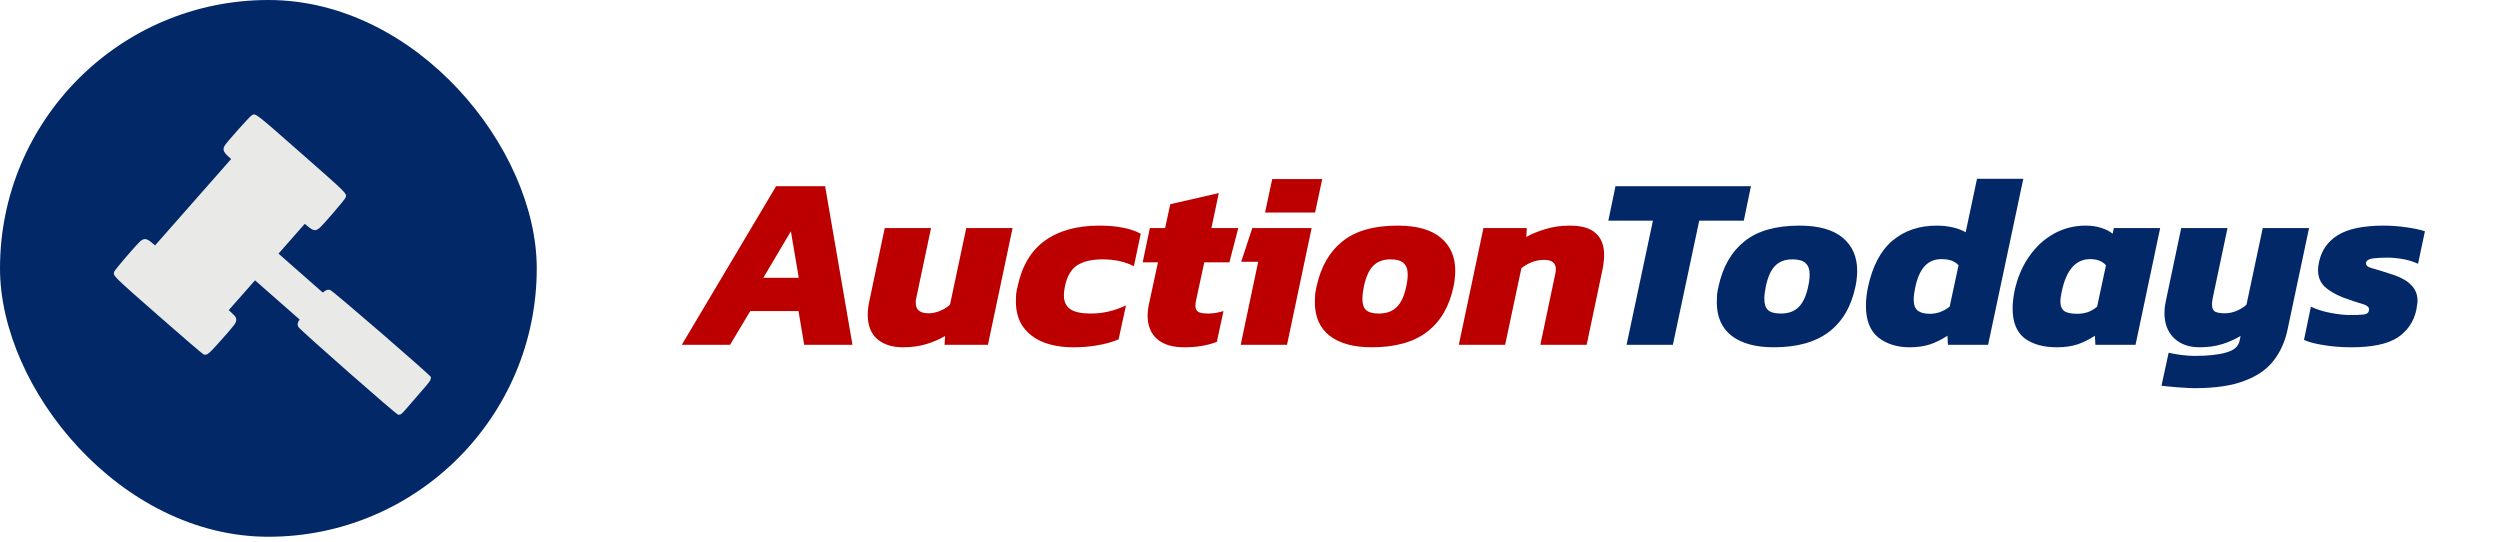 <svg width="203" height="44" viewBox="0 0 203 44" fill="none" xmlns="http://www.w3.org/2000/svg">
<rect width="43.585" height="43.585" rx="21.793" fill="#022868"/>
<path fill-rule="evenodd" clip-rule="evenodd" d="M20.419 9.382C20.255 9.482 18.47 11.479 18.275 11.78C18.059 12.112 18.116 12.319 18.528 12.693L18.769 12.912L15.68 16.42L12.59 19.928L12.341 19.717C11.918 19.357 11.706 19.326 11.402 19.582C11.088 19.847 9.322 21.905 9.273 22.063C9.17 22.398 9.098 22.326 12.866 25.634C14.827 27.355 16.482 28.775 16.545 28.789C16.828 28.854 16.943 28.758 17.954 27.623C19.087 26.352 19.201 26.195 19.184 25.933C19.174 25.775 19.127 25.704 18.874 25.464L18.576 25.181L19.642 23.971L20.707 22.762L22.52 24.356L24.334 25.951C24.156 26.165 24.123 26.348 24.226 26.549C24.34 26.772 32.149 33.638 32.324 33.669C32.612 33.72 32.663 33.549 33.774 32.283C34.55 31.398 34.889 30.993 34.932 30.892C34.952 30.817 35.013 30.69 34.99 30.617C34.937 30.445 27.06 23.639 26.821 23.553C26.617 23.48 26.431 23.563 26.212 23.758L24.413 22.177L22.615 20.595L23.68 19.386L24.745 18.176L25.064 18.435C25.451 18.75 25.64 18.768 25.938 18.517C26.252 18.252 28.018 16.194 28.067 16.036C28.17 15.701 28.242 15.773 24.472 12.459C20.601 9.055 20.757 9.174 20.419 9.382Z" fill="#E9EAE8"/>
<path d="M55.36 28L63.02 15.12H67L69.22 28H65.3L64.84 25.26H60.92L59.28 28H55.36ZM61.98 22.56H64.86L64.22 18.78L61.98 22.56ZM73.32 28.2C72.454 28.2 71.76 27.98 71.24 27.54C70.72 27.087 70.46 26.427 70.46 25.56C70.46 25.227 70.5 24.873 70.58 24.5L71.84 18.52H75.6L74.4 24.2C74.387 24.267 74.374 24.333 74.36 24.4C74.36 24.467 74.36 24.533 74.36 24.6C74.36 25.16 74.707 25.44 75.4 25.44C75.707 25.44 76.02 25.373 76.34 25.24C76.66 25.107 76.927 24.94 77.14 24.74L78.46 18.52H82.22L80.22 28H76.7L76.74 27.28C76.3 27.547 75.793 27.767 75.22 27.94C74.647 28.113 74.013 28.2 73.32 28.2ZM87.15 28.2C86.256 28.2 85.456 28.067 84.749 27.8C84.043 27.52 83.49 27.107 83.09 26.56C82.689 26 82.49 25.3 82.49 24.46C82.49 24.273 82.496 24.08 82.51 23.88C82.536 23.68 82.576 23.473 82.629 23.26C82.99 21.58 83.73 20.34 84.85 19.54C85.983 18.727 87.456 18.32 89.269 18.32C89.976 18.32 90.596 18.373 91.129 18.48C91.676 18.573 92.176 18.74 92.629 18.98L92.07 21.62C91.363 21.247 90.51 21.06 89.51 21.06C88.656 21.06 87.976 21.22 87.469 21.54C86.976 21.86 86.643 22.433 86.469 23.26C86.443 23.393 86.423 23.52 86.409 23.64C86.396 23.76 86.389 23.873 86.389 23.98C86.389 24.5 86.57 24.88 86.93 25.12C87.29 25.347 87.836 25.46 88.57 25.46C89.049 25.46 89.529 25.407 90.01 25.3C90.503 25.18 90.976 25.013 91.43 24.8L90.829 27.56C90.269 27.787 89.689 27.947 89.09 28.04C88.49 28.147 87.843 28.2 87.15 28.2ZM96.167 28.2C95.193 28.2 94.453 27.973 93.947 27.52C93.44 27.067 93.187 26.44 93.187 25.64C93.187 25.333 93.227 25 93.307 24.64L94.027 21.3H92.787L93.367 18.52H94.607L95.027 16.58L98.967 15.68L98.367 18.52H100.547L99.827 21.3H97.787L97.127 24.36C97.087 24.533 97.067 24.68 97.067 24.8C97.067 25.067 97.153 25.247 97.327 25.34C97.513 25.42 97.773 25.46 98.107 25.46C98.493 25.46 98.907 25.393 99.347 25.26L98.807 27.76C98.047 28.053 97.167 28.2 96.167 28.2ZM102.724 17.26L103.304 14.54H107.364L106.784 17.26H102.724ZM100.744 28L102.164 21.26H100.784L101.684 18.52H106.504L104.504 28H100.744ZM111.387 28.2C109.934 28.2 108.8 27.893 107.987 27.28C107.174 26.653 106.767 25.74 106.767 24.54C106.767 24.34 106.774 24.133 106.787 23.92C106.814 23.707 106.854 23.487 106.907 23.26C107.254 21.66 107.954 20.44 109.007 19.6C110.06 18.747 111.554 18.32 113.487 18.32C115.034 18.32 116.2 18.647 116.987 19.3C117.774 19.953 118.167 20.853 118.167 22C118.167 22.2 118.154 22.407 118.127 22.62C118.114 22.82 118.08 23.033 118.027 23.26C117.694 24.873 116.98 26.1 115.887 26.94C114.794 27.78 113.294 28.2 111.387 28.2ZM111.967 25.46C112.58 25.46 113.06 25.287 113.407 24.94C113.767 24.593 114.027 24.033 114.187 23.26C114.267 22.9 114.307 22.58 114.307 22.3C114.307 21.873 114.194 21.56 113.967 21.36C113.754 21.16 113.4 21.06 112.907 21.06C112.307 21.06 111.834 21.24 111.487 21.6C111.154 21.947 110.907 22.5 110.747 23.26C110.667 23.66 110.627 24 110.627 24.28C110.627 24.693 110.727 24.993 110.927 25.18C111.14 25.367 111.487 25.46 111.967 25.46ZM118.456 28L120.456 18.52H123.976L123.936 19.24C124.349 19 124.869 18.787 125.496 18.6C126.122 18.413 126.776 18.32 127.456 18.32C128.429 18.32 129.136 18.527 129.576 18.94C130.029 19.34 130.256 19.933 130.256 20.72C130.256 20.893 130.242 21.08 130.216 21.28C130.202 21.48 130.169 21.693 130.116 21.92L128.836 28H125.076L126.276 22.3C126.316 22.14 126.336 21.993 126.336 21.86C126.336 21.353 126.016 21.1 125.376 21.1C125.029 21.1 124.689 21.167 124.356 21.3C124.036 21.433 123.762 21.593 123.536 21.78L122.216 28H118.456Z" fill="#BC0000"/>
<path d="M132.077 28L134.217 17.92H130.597L131.177 15.12H142.177L141.597 17.92H137.977L135.837 28H132.077ZM144.024 28.2C142.57 28.2 141.437 27.893 140.624 27.28C139.81 26.653 139.404 25.74 139.404 24.54C139.404 24.34 139.41 24.133 139.424 23.92C139.45 23.707 139.49 23.487 139.544 23.26C139.89 21.66 140.59 20.44 141.644 19.6C142.697 18.747 144.19 18.32 146.124 18.32C147.67 18.32 148.837 18.647 149.624 19.3C150.41 19.953 150.804 20.853 150.804 22C150.804 22.2 150.79 22.407 150.764 22.62C150.75 22.82 150.717 23.033 150.664 23.26C150.33 24.873 149.617 26.1 148.524 26.94C147.43 27.78 145.93 28.2 144.024 28.2ZM144.604 25.46C145.217 25.46 145.697 25.287 146.044 24.94C146.404 24.593 146.664 24.033 146.824 23.26C146.904 22.9 146.944 22.58 146.944 22.3C146.944 21.873 146.83 21.56 146.604 21.36C146.39 21.16 146.037 21.06 145.544 21.06C144.944 21.06 144.47 21.24 144.124 21.6C143.79 21.947 143.544 22.5 143.384 23.26C143.304 23.66 143.264 24 143.264 24.28C143.264 24.693 143.364 24.993 143.564 25.18C143.777 25.367 144.124 25.46 144.604 25.46ZM155.053 28.2C154.039 28.2 153.193 27.933 152.513 27.4C151.846 26.853 151.513 25.993 151.513 24.82C151.513 24.593 151.526 24.36 151.553 24.12C151.579 23.867 151.619 23.607 151.673 23.34C152.046 21.607 152.713 20.34 153.673 19.54C154.633 18.727 155.833 18.32 157.273 18.32C157.713 18.32 158.139 18.367 158.553 18.46C158.966 18.553 159.319 18.687 159.613 18.86L160.533 14.52H164.293L161.433 28H158.173L158.133 27.26C157.693 27.553 157.226 27.787 156.733 27.96C156.239 28.12 155.679 28.2 155.053 28.2ZM156.713 25.48C157.286 25.48 157.819 25.287 158.313 24.9L159.033 21.54C158.739 21.207 158.279 21.04 157.653 21.04C157.093 21.04 156.639 21.227 156.293 21.6C155.946 21.96 155.686 22.547 155.513 23.36C155.433 23.733 155.393 24.053 155.393 24.32C155.393 24.747 155.499 25.047 155.713 25.22C155.939 25.393 156.273 25.48 156.713 25.48ZM167.025 28.2C165.918 28.2 165.038 27.953 164.385 27.46C163.745 26.953 163.425 26.153 163.425 25.06C163.425 24.833 163.438 24.6 163.465 24.36C163.492 24.12 163.532 23.867 163.585 23.6C163.825 22.52 164.225 21.587 164.785 20.8C165.345 20 166.018 19.387 166.805 18.96C167.592 18.533 168.438 18.32 169.345 18.32C169.852 18.32 170.292 18.387 170.665 18.52C171.038 18.64 171.332 18.793 171.545 18.98L171.645 18.52H175.405L173.405 28H170.145L170.105 27.26C169.665 27.553 169.198 27.787 168.705 27.96C168.212 28.12 167.652 28.2 167.025 28.2ZM168.685 25.48C168.978 25.48 169.265 25.433 169.545 25.34C169.825 25.233 170.072 25.087 170.285 24.9L171.005 21.54C170.712 21.207 170.285 21.04 169.725 21.04C168.565 21.04 167.798 21.9 167.425 23.62C167.345 23.953 167.305 24.24 167.305 24.48C167.305 24.853 167.412 25.113 167.625 25.26C167.838 25.407 168.192 25.48 168.685 25.48ZM178.194 31.52C177.98 31.52 177.694 31.507 177.334 31.48C176.974 31.467 176.62 31.44 176.274 31.4C175.94 31.373 175.687 31.347 175.514 31.32L176.094 28.64C176.347 28.707 176.68 28.767 177.094 28.82C177.507 28.873 177.867 28.9 178.174 28.9C179.28 28.9 180.147 28.807 180.774 28.62C181.4 28.447 181.76 28.133 181.854 27.68L181.934 27.28C181.494 27.547 181 27.767 180.454 27.94C179.907 28.113 179.287 28.2 178.594 28.2C177.74 28.2 177.054 27.953 176.534 27.46C176.014 26.953 175.754 26.273 175.754 25.42C175.754 25.273 175.76 25.127 175.774 24.98C175.8 24.82 175.827 24.66 175.854 24.5L177.114 18.52H180.874L179.674 24.2C179.634 24.4 179.614 24.58 179.614 24.74C179.614 25.007 179.694 25.193 179.854 25.3C180.027 25.393 180.3 25.44 180.674 25.44C180.98 25.44 181.294 25.373 181.614 25.24C181.934 25.107 182.2 24.94 182.414 24.74L183.734 18.52H187.494L185.754 26.74C185.554 27.713 185.18 28.553 184.634 29.26C184.087 29.98 183.294 30.533 182.254 30.92C181.227 31.32 179.874 31.52 178.194 31.52ZM190.924 28.2C190.111 28.2 189.357 28.14 188.664 28.02C187.984 27.913 187.457 27.773 187.084 27.6L187.644 24.9C188.071 25.113 188.591 25.28 189.204 25.4C189.831 25.52 190.371 25.58 190.824 25.58C191.304 25.58 191.671 25.567 191.924 25.54C192.177 25.513 192.324 25.4 192.364 25.2C192.417 24.973 192.237 24.8 191.824 24.68C191.411 24.56 190.891 24.387 190.264 24.16C189.597 23.893 189.091 23.593 188.744 23.26C188.397 22.913 188.224 22.473 188.224 21.94C188.224 21.833 188.231 21.727 188.244 21.62C188.257 21.513 188.277 21.4 188.304 21.28C188.504 20.333 189.011 19.607 189.824 19.1C190.651 18.58 191.897 18.32 193.564 18.32C194.177 18.32 194.797 18.367 195.424 18.46C196.064 18.553 196.557 18.66 196.904 18.78L196.344 21.42C195.984 21.247 195.577 21.12 195.124 21.04C194.671 20.96 194.251 20.92 193.864 20.92C193.437 20.92 193.051 20.94 192.704 20.98C192.371 21.02 192.177 21.133 192.124 21.32C192.084 21.533 192.244 21.687 192.604 21.78C192.964 21.873 193.444 22.02 194.044 22.22C194.871 22.473 195.451 22.78 195.784 23.14C196.131 23.487 196.304 23.913 196.304 24.42C196.304 24.54 196.291 24.66 196.264 24.78C196.251 24.9 196.231 25.033 196.204 25.18C195.991 26.14 195.477 26.887 194.664 27.42C193.851 27.94 192.604 28.2 190.924 28.2Z" fill="#022868"/>
</svg>

